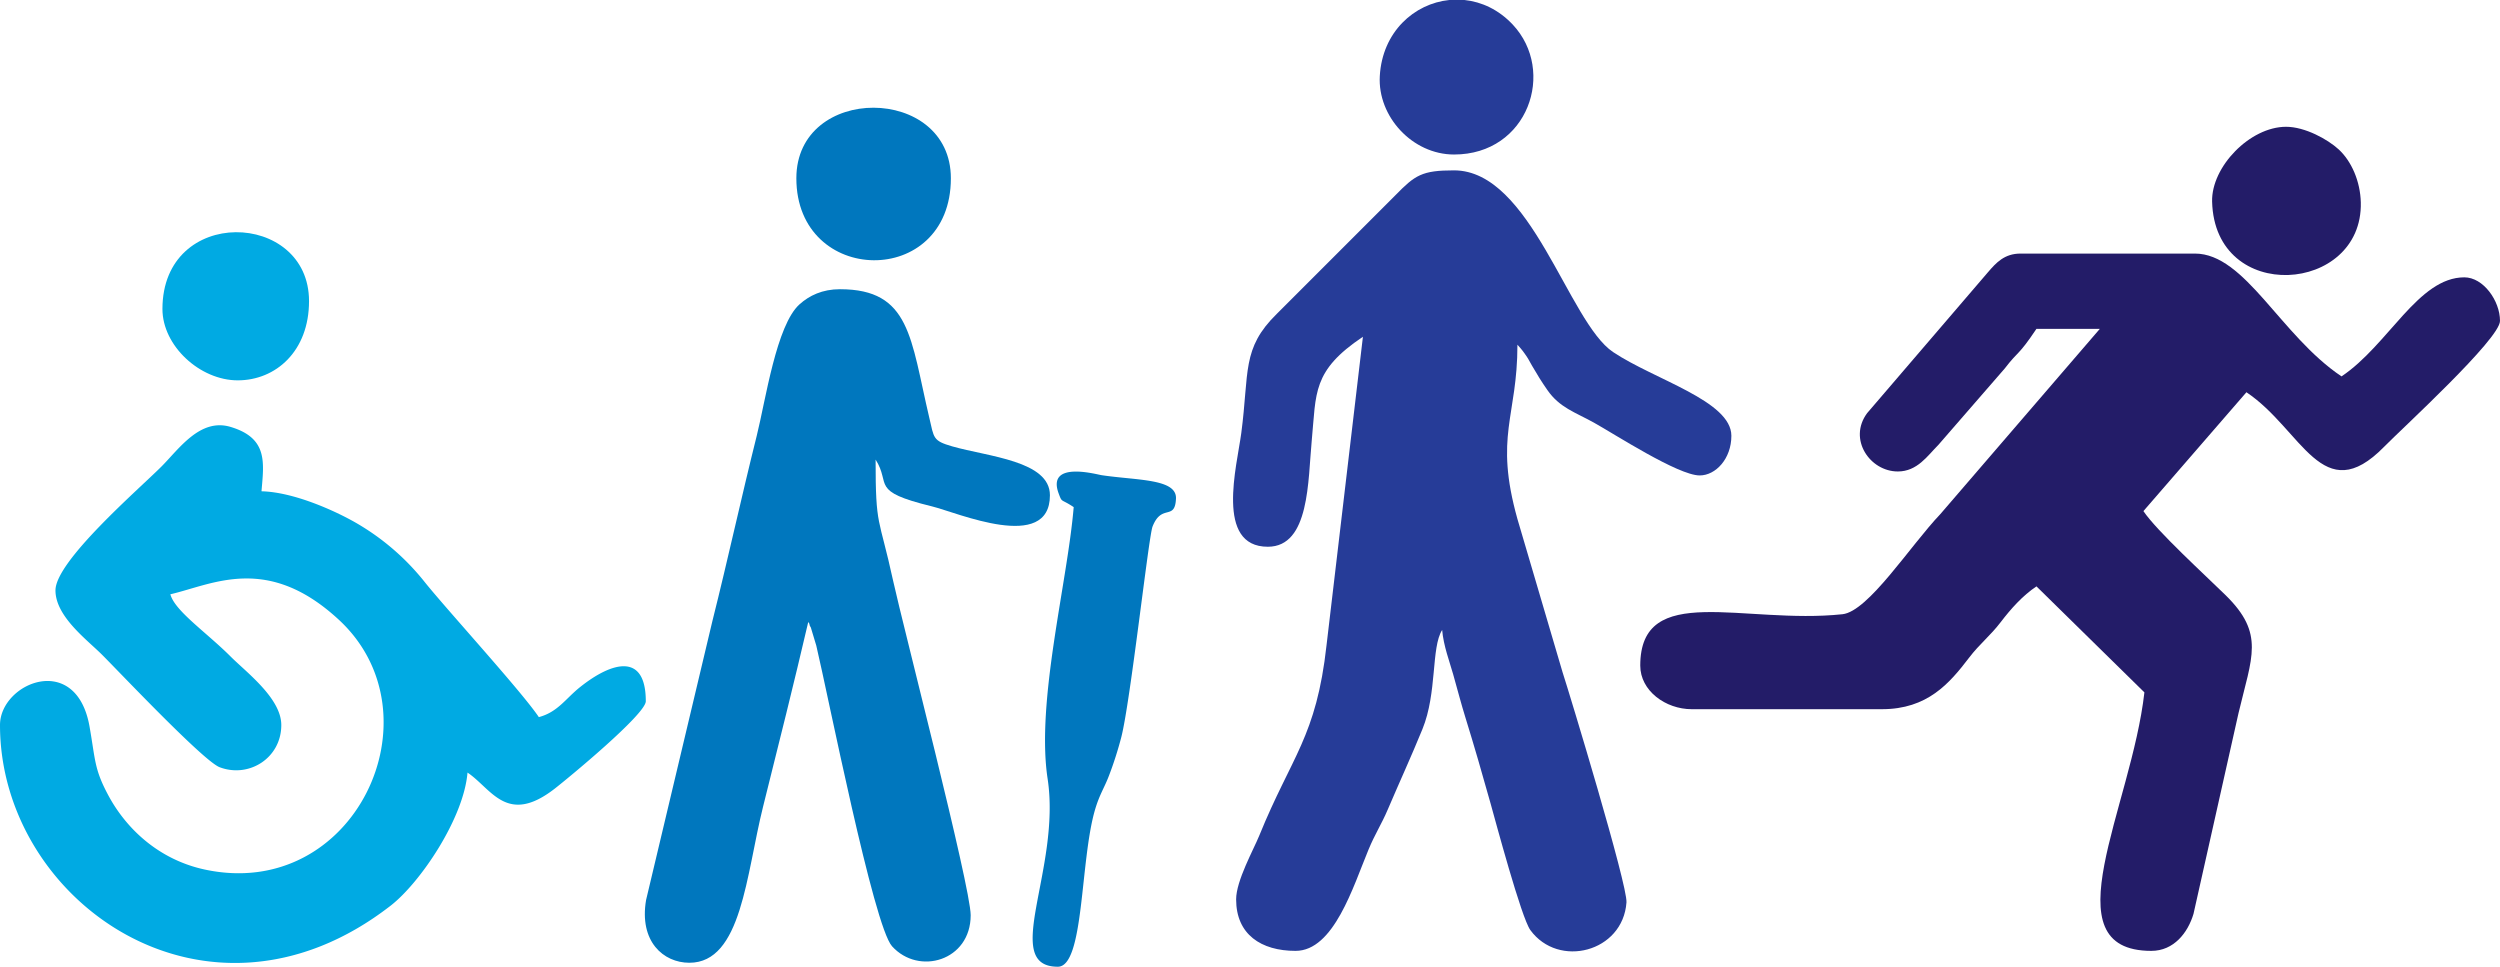 <?xml version="1.0" encoding="utf-8"?>
<svg xmlns="http://www.w3.org/2000/svg" viewBox="0 0 13584.96 5253.13">
  <defs>
    <style>.cls-1{fill:#231c68;}.cls-1,.cls-2,.cls-3,.cls-4{fill-rule:evenodd;}.cls-2{fill:#263c98;}.cls-3{fill:#00aae3;}.cls-4{fill:#0077be;}</style>
  </defs>
  <g data-name="Layer 2" id="Layer_2">
    <g data-name="Layer 1" id="Layer_1-2">
      <path class="cls-1" d="M10312.51,2562c106.29,0,161.1-85,221-145l360.29-414.77c76.58-99.93,71.36-64.66,172.23-215.3h344.46l-866.56,1006.49c-163.48,171.66-391.5,529.38-532.16,544.29-537.05,57-1098.67-180.29-1098.67,279.21,0,136.5,137.18,236.82,279.88,236.82H10226.4c247.18,0,366.75-139.83,473.64-279.87,57.21-75,115-118.81,172.23-193.77,54.52-71.43,118.56-143.39,193.77-193.76l586.57,576c-70.55,626.3-522.81,1404.69,37.78,1404.69,121.89,0,198.61-98.33,229.12-201.46L12164,3875.27c72.61-307.14,143.88-430.95-69.76-640.71-110.54-108.53-374.51-349.12-446.94-457.29l559.76-645.87c303.51,203.24,412.84,638.85,748.36,296.24,96-98.06,629.51-585.71,629.51-683.77,0-109.72-90.75-236.82-193.76-236.82-251,0-411.41,366.8-667.41,538.23-332.1-222.39-523.55-667.41-796.58-667.41h-947.29c-88,0-132.85,49.62-177.84,102l-656.24,765.28c-104.88,142,15.8,316.79,166.67,316.79"/>
      <path class="cls-2" d="M6889.36,2971c227.93,0,217.64-359.78,238.81-579.31,24.75-256.73,1.17-376.44,277.9-561.74L7208.44,3505.41c-55.51,500.05-189.82,602.76-365.16,1034.23-31.79,78.24-126.15,246.36-126.15,347.5,0,191,136.12,279.88,322.93,279.88,207.85,0,312.72-348.64,396.6-550.69,35.72-86,69.23-134.84,104.8-218.14C7607.3,4244,7668,4112.7,7729.56,3961.94c80.85-198.09,46.44-443.2,107.09-538.79,7.11,85.51,40.86,173.85,59.92,241.49,23.78,84.41,43.61,160.61,66.59,234.81,48.66,157.07,90.62,302.91,136.5,466.32,26.11,92.95,167,620.61,216.12,688.12,152.52,209.73,503.2,120.32,522.42-150.31,6.6-92.89-308.39-1131.38-347.59-1251.69L8245.7,2820.33c-127.05-454.19,0-553.38,0-947.28,12.59,14.47,22.69,24.73,38.72,47.39,24.52,34.66,18.44,28.89,40.69,67,30.38,51.95,49,82.6,83.26,132,66.32,95.72,150.08,120.1,253.24,177.34,109.79,60.9,457.38,286.73,574.44,286.73,87.28,0,172.23-91,172.23-215.3,0-189.8-418-304.71-642.83-455.15-243.7-163.06-445.88-987.3-864.21-987.3-174.84,0-211.5,25.82-317.77,134.34L6937.59,1706C6746,1894.13,6789,2021,6745.13,2353.17,6721.35,2533.11,6601.92,2971,6889.36,2971"/>
      <path class="cls-3" d="M301.41,3207.86c0,142.06,170.85,267.73,253,349.85C655,3658.33,1106,4135.87,1193.56,4169.08c159.3,60.45,335-49.89,335-229.23,0-145-189.38-286.23-274.5-371.38-134-134-304.17-248.63-328.32-339.09,230.39-53.67,527.13-221.42,916.05,138.89,558.63,517.55,85.34,1534.26-731.64,1356.27-240.8-52.46-420.74-214-522.2-403.84-76.47-143.09-69.23-189.85-101.36-372.28C414.27,3537.66,0,3711.11,0,3939.85c0,959.63,1126.85,1754.47,2122.64,981.59,160.68-124.72,397.05-473.72,417.81-723.24,131.14,87.81,213.5,289.88,474.45,86.92,70.12-54.53,494.37-404,494.37-474.45,0-265-182.39-216.1-357-77.15-79,62.87-121,135.7-224.25,163.28-93.33-139.38-504.77-589.34-621.15-735.21a1317.6,1317.6,0,0,0-369.89-319c-116.34-67.33-341.81-169-516-172.93,12.94-155.52,36.49-289-168.71-350-165.57-49.27-280.56,121.12-374.9,215.47-124.2,124.2-575.91,513.57-575.91,672.79"/>
      <path class="cls-4" d="M3746.09,5231.61c284.28,0,308.4-480.45,400.43-848.28,84.85-339.15,168.15-671.46,245.45-1003.24,2.87,4.52,6.14,6.72,7.09,14.43s5.52,11.39,6.8,14.73l29.9,99.28C4499.32,3775,4746.87,5031,4847.47,5142.1c145.35,160.48,427.2,78.79,427.2-168.85,0-154-370.57-1583.42-421.5-1817.54-77.58-356.55-95.2-283.75-95.2-658.32,86.66,136.59-35.39,170.94,305.68,254.09,137.45,33.5,641.6,253.86,641.6-60.32,0-187.41-336.19-209.62-531-265.61-106.31-30.56-98.46-45-124.49-155.39-102-432.44-102.12-698.52-485.59-698.52-95.7,0-166.43,34.51-219.44,82-126.12,112.89-184.28,521.13-232.67,714.61-83.93,335.55-155.49,666.43-241.16,1007.55l-360.1,1514.79c-38.54,225.89,94.43,341.06,235.26,341.06"/>
      <path class="cls-4" d="M5834.43,2755.74c-34.19,410.86-205.23,1056.44-141.62,1476.43,74.38,491.06-257.3,1021,55.5,1021,143.64,0,120.53-576,202-852.93,24.49-83.26,50-117.92,75.06-183.3a1962.41,1962.41,0,0,0,67.92-212c49.51-193.09,148.22-1089,169.64-1143.65,49.62-126.66,121.69-29.06,127.29-151.7,5-108.85-210.83-98.63-403.9-127.42-28-4.18-300.33-80.45-233.52,99.56,19.56,52.72,10.86,26.62,81.64,74"/>
      <path class="cls-4" d="M4327.38,968.82c0,586.25,839.64,601.46,839.64,0,0-509.18-839.64-513.47-839.64,0"/>
      <path class="cls-2" d="M7901.24,839.64c402.94,0,556-453.88,318.73-706.26C8143.74,52.31,8051.13,9.69,7958,0h-82.72c-191,19.5-364,173.65-377.5,413.45-12.39,219.52,177.1,426.19,403.47,426.19"/>
      <path class="cls-1" d="M12422.38,688.94c-196,0-406.51,217.49-401.81,406.31,14,561.8,819.64,500.79,808,5-2.69-114.58-50.22-224-120.12-288.31-59.66-54.88-183.24-123-286-123"/>
      <path class="cls-3" d="M882.7,1679.28c0,200.3,204.16,387.53,409.06,387.53,206.56,0,387.52-158,387.52-430.59,0-492.64-796.58-520-796.58,43.06"/>
    </g>
  </g>
</svg>